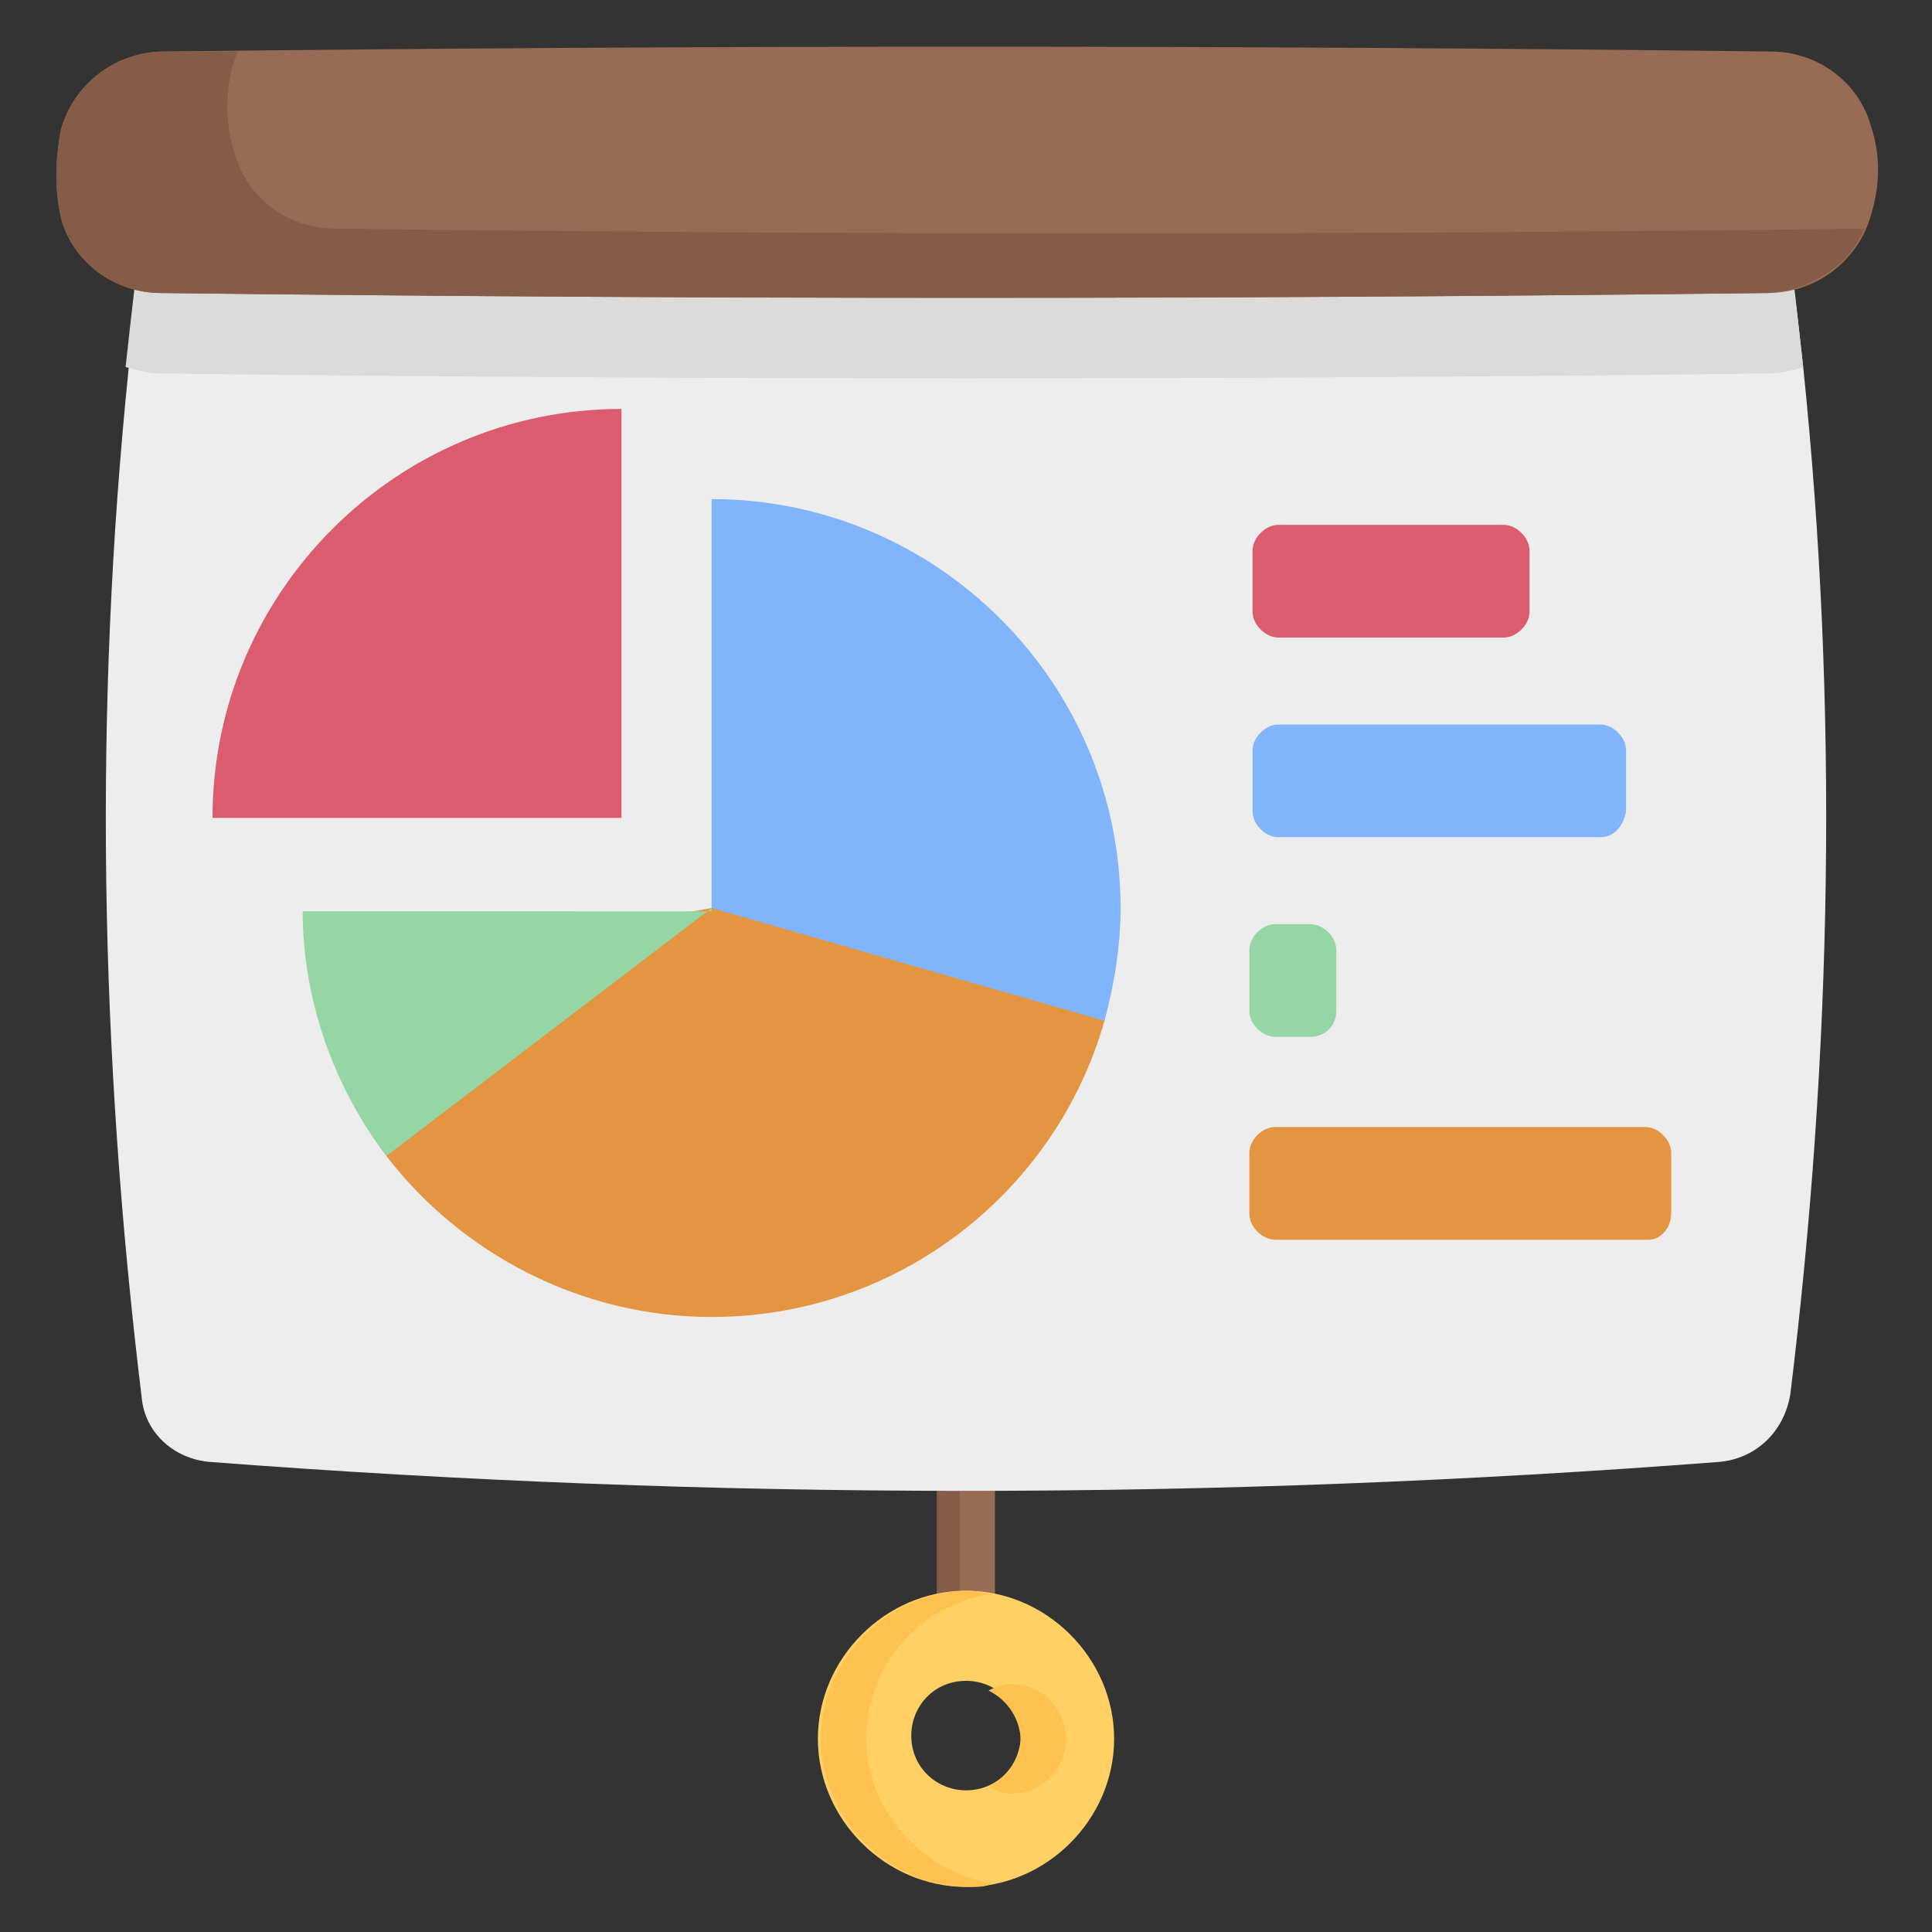<?xml version="1.0" encoding="utf-8"?>
<!-- Generator: Adobe Illustrator 25.4.1, SVG Export Plug-In . SVG Version: 6.00 Build 0)  -->
<svg version="1.1" id="Capa_1" xmlns="http://www.w3.org/2000/svg" xmlns:xlink="http://www.w3.org/1999/xlink" x="0px" y="0px"
	 width="60px" height="60px" viewBox="0 0 60 60" style="enable-background:new 0 0 60 60;" xml:space="preserve">
<rect x="0" y="0" width="60" height="60" fill="#333333" stroke="none"/>
<style type="text/css">
	.st0{fill:#986B54;}
	.st1{fill:#845C47;}
	.st2{fill:#EDEDED;}
	.st3{fill:#DBDBDB;}
	.st4{fill:#FFD064;}
	.st5{fill:#FFC250;}
	.st6{fill:#E49542;}
	.st7{fill:#80B4FB;}
	.st8{fill:#95D6A4;}
	.st9{fill:#DB5C6E;}
</style>
<g>
	<g>
		<g>
			<path class="st0" d="M30,50.8c-0.5,0-0.9-0.4-0.9-0.9v-5.5c0-0.5,0.4-0.9,0.9-0.9c0.5,0,0.9,0.4,0.9,0.9v5.5
				C30.9,50.4,30.5,50.8,30,50.8z"/>
			<path class="st1" d="M30.3,50.7c-0.1,0-0.2,0.1-0.3,0.1c-0.5,0-0.9-0.4-0.9-0.9v-5.5c0-0.5,0.4-0.9,0.9-0.9c0.1,0,0.2,0,0.3,0.1
				c-0.3,0.1-0.5,0.4-0.5,0.8v5.5C29.8,50.3,30,50.6,30.3,50.7L30.3,50.7z"/>
			<path class="st2" d="M53.4,45.4c-15.6,1.2-31.2,1.2-46.9,0c-1.1-0.1-2-0.9-2.1-2C3.1,32.7,2.9,22.1,4,11.4
				c0.2-1.8,0.4-3.7,0.7-5.5c16.9-1.4,33.8-1.4,50.6,0c0.3,1.8,0.5,3.7,0.7,5.5c1.1,10.6,0.9,21.3-0.4,31.9
				C55.4,44.5,54.5,45.3,53.4,45.4L53.4,45.4z"/>
			<path class="st3" d="M56,11.4c-0.3,0.1-0.7,0.2-1.1,0.2c-16.6,0.2-33.2,0.2-49.9,0c-0.4,0-0.7-0.1-1.1-0.2
				c0.2-1.8,0.4-3.7,0.7-5.5c16.9-1.4,33.8-1.4,50.6,0C55.6,7.8,55.8,9.6,56,11.4z"/>
			<path class="st0" d="M54.9,9.1c-16.6,0.2-33.2,0.2-49.9,0c-1.4,0-2.7-0.9-3.1-2.3C1.7,5.9,1.7,5,1.9,4c0.4-1.4,1.7-2.4,3.2-2.4
				c16.6-0.2,33.2-0.2,49.9,0c1.4,0,2.7,0.9,3.1,2.3c0.3,0.9,0.3,1.8,0,2.8C57.7,8.1,56.4,9.1,54.9,9.1z"/>
			<path class="st1" d="M57.9,7.1c-0.5,1.2-1.7,1.9-3,2c-16.6,0.2-33.2,0.2-49.9,0c-1.4,0-2.7-0.9-3.1-2.3C1.7,5.9,1.7,5,1.9,4
				c0.4-1.4,1.7-2.4,3.2-2.4c0.8,0,1.6,0,2.3,0C7.3,1.7,7.3,1.9,7.2,2.1C7,3,7,3.9,7.3,4.8C7.7,6.2,9,7.1,10.4,7.1
				C26.2,7.3,42.1,7.3,57.9,7.1z"/>
			<path class="st4" d="M30,58.6c-2.5,0-4.6-2.1-4.6-4.6s2.1-4.6,4.6-4.6s4.6,2.1,4.6,4.6S32.5,58.6,30,58.6z M30,52.2
				c-1,0-1.7,0.8-1.7,1.7c0,1,0.8,1.7,1.7,1.7c1,0,1.7-0.8,1.7-1.7C31.7,53,31,52.2,30,52.2z"/>
			<g>
				<path class="st5" d="M30.7,55.5c0.2,0.1,0.5,0.2,0.7,0.2c1,0,1.7-0.8,1.7-1.7c0-1-0.8-1.7-1.7-1.7c-0.3,0-0.5,0.1-0.7,0.2
					c0.6,0.3,1,0.9,1,1.6C31.7,54.6,31.3,55.2,30.7,55.5z"/>
				<path class="st5" d="M26.9,54c0-2.3,1.7-4.2,3.9-4.5c-0.2,0-0.5-0.1-0.7-0.1c-2.5,0-4.6,2.1-4.6,4.6s2.1,4.6,4.6,4.6
					c0.3,0,0.5,0,0.7-0.1C28.6,58.1,26.9,56.2,26.9,54L26.9,54z"/>
			</g>
		</g>
	</g>
	<g>
		<path class="st6" d="M30.3,26.7c1.1,0.5,4.3,3.9,4,5c-1.5,5.3-6.4,9.2-12.2,9.2c-4.1,0-7.8-2-10.1-5c0.2-4,0-3,0-5.9l10.1-1.8
			C22.1,28.2,24,24.2,30.3,26.7L30.3,26.7z"/>
		<path class="st7" d="M34.8,28.2c0,1.2-0.2,2.4-0.5,3.5l-12.2-3.5V15.5C29.1,15.5,34.8,21.2,34.8,28.2L34.8,28.2z"/>
		<path class="st8" d="M22.1,28.2L12,35.9c-1.6-2.1-2.6-4.8-2.6-7.6H22.1z"/>
		<path class="st9" d="M19.3,12.7v12.7H6.6C6.6,18.4,12.3,12.7,19.3,12.7z"/>
	</g>
	<g>
		<g>
			<path class="st9" d="M46.7,19.8h-7c-0.4,0-0.8-0.4-0.8-0.8v-1.9c0-0.4,0.4-0.8,0.8-0.8h7c0.4,0,0.8,0.4,0.8,0.8V19
				C47.5,19.4,47.1,19.8,46.7,19.8z"/>
			<path class="st8" d="M40.7,32.2h-1.1c-0.4,0-0.8-0.4-0.8-0.8v-1.9c0-0.4,0.4-0.8,0.8-0.8h1.1c0.4,0,0.8,0.4,0.8,0.8v1.9
				C41.5,31.9,41.1,32.2,40.7,32.2z"/>
			<path class="st7" d="M49.7,26h-10c-0.4,0-0.8-0.4-0.8-0.8v-1.9c0-0.4,0.4-0.8,0.8-0.8h10c0.4,0,0.8,0.4,0.8,0.8v1.9
				C50.4,25.7,50.1,26,49.7,26L49.7,26z"/>
			<path class="st6" d="M51.2,38.5H39.6c-0.4,0-0.8-0.4-0.8-0.8v-1.9c0-0.4,0.4-0.8,0.8-0.8h11.5c0.4,0,0.8,0.4,0.8,0.8v1.9
				C51.9,38.1,51.6,38.5,51.2,38.5z"/>
		</g>
	</g>
</g>
</svg>
